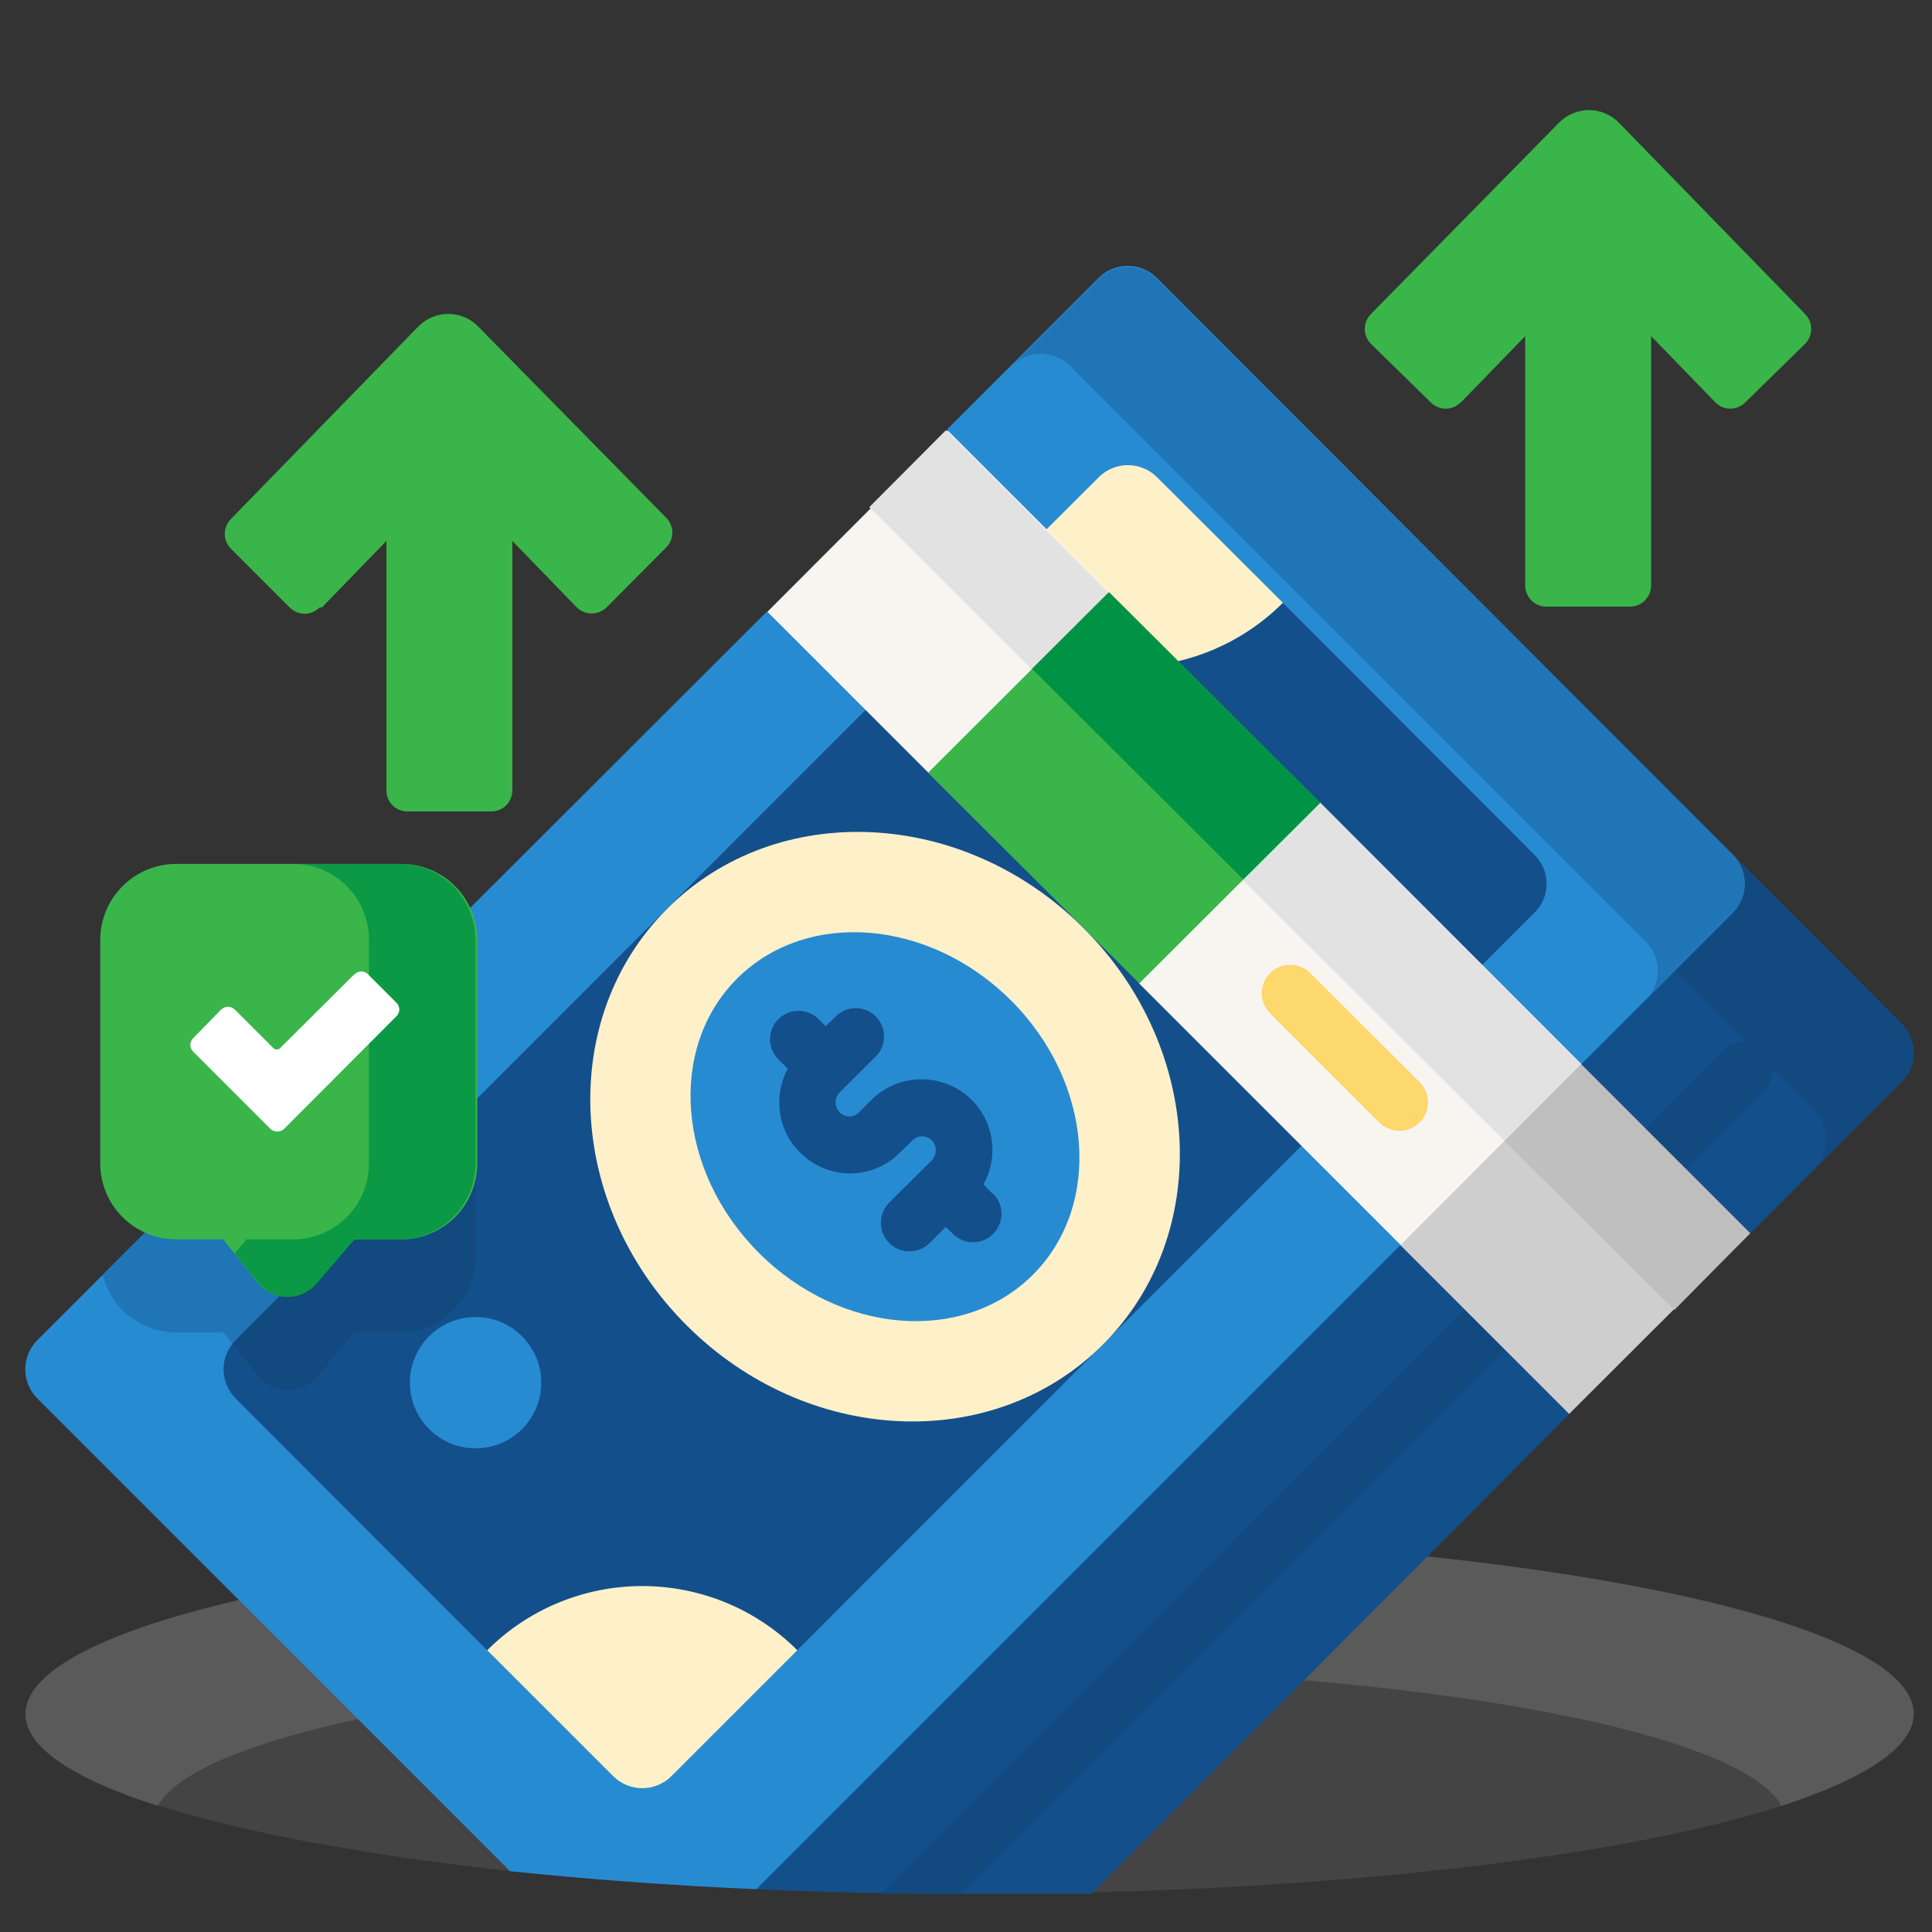 <svg width="32" height="32" viewBox="0 0 32 32" fill="none" xmlns="http://www.w3.org/2000/svg">
<rect x="0" y="0" width="32" height="32" fill="#333333" stroke="none"/>
<path d="M31.697 28.39C31.697 29.904 25.761 31.157 18.076 31.344L13.463 29.616L8.449 30.992C3.649 30.459 0.449 29.509 0.449 28.39C0.449 26.741 7.452 25.408 16.087 25.408C24.721 25.408 31.697 26.741 31.697 28.39Z" fill="#444444"/>
<path d="M31.697 28.39C31.697 28.923 30.896 29.456 29.505 29.91C28.8 28.613 23.046 27.605 16.059 27.605C9.073 27.605 3.323 28.613 2.614 29.91C1.222 29.467 0.422 28.944 0.422 28.39C0.422 26.741 7.425 25.408 16.059 25.408C24.694 25.408 31.697 26.741 31.697 28.39Z" fill="#5A5A5A"/>
<path d="M8.449 30.992C10.978 31.249 13.518 31.373 16.06 31.366C16.743 31.366 17.415 31.366 18.076 31.366L25.996 23.419L26.631 21.099L28.993 20.427L31.495 17.92C31.559 17.858 31.611 17.782 31.646 17.7C31.681 17.617 31.699 17.527 31.699 17.438C31.699 17.347 31.681 17.258 31.646 17.175C31.611 17.092 31.559 17.017 31.495 16.955L28.7 14.155L19.831 20.187L8.449 30.992Z" fill="#134F8B"/>
<path d="M24.928 22.358L15.92 31.366C15.472 31.366 15.03 31.366 14.598 31.366L24.262 21.686C24.353 21.608 24.47 21.568 24.589 21.573C24.709 21.578 24.822 21.628 24.906 21.713C24.991 21.798 25.04 21.911 25.044 22.031C25.048 22.15 25.007 22.267 24.928 22.358Z" fill="#12497E"/>
<path d="M27.653 19.434C27.529 19.433 27.41 19.384 27.323 19.296C27.279 19.252 27.244 19.2 27.22 19.143C27.196 19.086 27.184 19.024 27.184 18.962C27.184 18.901 27.196 18.839 27.22 18.782C27.244 18.725 27.279 18.673 27.323 18.629L28.56 17.392C28.604 17.348 28.655 17.313 28.713 17.289C28.77 17.265 28.831 17.253 28.893 17.253C28.955 17.253 29.017 17.265 29.074 17.289C29.131 17.313 29.183 17.348 29.227 17.392C29.314 17.481 29.363 17.6 29.363 17.725C29.363 17.85 29.314 17.97 29.227 18.058L27.989 19.296C27.945 19.34 27.893 19.375 27.835 19.399C27.777 19.422 27.716 19.435 27.653 19.434Z" fill="#12497E"/>
<path d="M21.961 7.419L31.497 16.955C31.625 17.083 31.697 17.256 31.697 17.437C31.697 17.618 31.625 17.792 31.497 17.92L30.052 19.36C30.18 19.232 30.252 19.058 30.252 18.877C30.252 18.696 30.18 18.523 30.052 18.395L20.516 8.859C20.388 8.731 20.215 8.659 20.033 8.659C19.852 8.659 19.679 8.731 19.551 8.859L20.996 7.419C21.124 7.291 21.298 7.219 21.479 7.219C21.66 7.219 21.833 7.291 21.961 7.419Z" fill="#12497E"/>
<path d="M28.698 15.12L12.527 31.291C11.082 31.227 9.711 31.125 8.447 30.992L0.618 23.163C0.49 23.035 0.418 22.861 0.418 22.68C0.418 22.499 0.49 22.325 0.618 22.197L12.698 10.133L14.996 9.6L15.69 7.109L18.197 4.603C18.325 4.475 18.498 4.403 18.679 4.403C18.86 4.403 19.034 4.475 19.162 4.603L28.698 14.155C28.826 14.283 28.898 14.456 28.898 14.637C28.898 14.818 28.826 14.992 28.698 15.12Z" fill="#278BD1"/>
<path d="M2.919 22.069H3.698L4.268 22.789C4.328 22.862 4.403 22.92 4.488 22.96C4.573 23 4.665 23.021 4.759 23.021C4.853 23.021 4.946 23 5.031 22.96C5.115 22.92 5.19 22.862 5.25 22.789L5.868 22.069H6.647C6.978 22.062 7.293 21.925 7.524 21.687C7.754 21.45 7.882 21.131 7.879 20.8V17.109C7.88 16.829 7.787 16.558 7.616 16.337C7.445 16.116 7.206 15.958 6.935 15.888L1.703 21.12C1.771 21.391 1.927 21.632 2.148 21.804C2.368 21.976 2.64 22.069 2.919 22.069Z" fill="#2075B6"/>
<path d="M19.163 4.619L28.699 14.155C28.827 14.283 28.899 14.457 28.899 14.637C28.899 14.819 28.827 14.992 28.699 15.12L27.259 16.56C27.387 16.432 27.459 16.259 27.459 16.078C27.459 15.896 27.387 15.723 27.259 15.595L17.723 6.059C17.595 5.931 17.422 5.859 17.241 5.859C17.059 5.859 16.886 5.931 16.758 6.059L18.198 4.619C18.326 4.491 18.5 4.419 18.68 4.419C18.861 4.419 19.035 4.491 19.163 4.619Z" fill="#2075B6"/>
<path d="M25.412 15.12L13.204 27.333H8.068L3.903 23.163C3.775 23.035 3.703 22.861 3.703 22.68C3.703 22.499 3.775 22.325 3.903 22.197L16.111 9.984H21.247L25.412 14.155C25.477 14.217 25.529 14.292 25.564 14.375C25.599 14.458 25.617 14.547 25.617 14.637C25.617 14.727 25.599 14.816 25.564 14.899C25.529 14.982 25.477 15.057 25.412 15.12Z" fill="#134F8B"/>
<path d="M3.905 22.198L3.852 22.256L4.278 22.79C4.338 22.862 4.413 22.921 4.497 22.961C4.582 23.001 4.675 23.022 4.769 23.022C4.863 23.022 4.955 23.001 5.04 22.961C5.125 22.921 5.2 22.862 5.26 22.79L5.868 22.07H6.646C6.977 22.062 7.292 21.925 7.523 21.688C7.753 21.45 7.881 21.131 7.878 20.8V18.224L3.905 22.198Z" fill="#12497E"/>
<path d="M18.268 22.27C20.085 20.454 19.941 17.366 17.948 15.373C15.955 13.38 12.866 13.236 11.05 15.052C9.234 16.869 9.378 19.957 11.371 21.95C13.364 23.943 16.452 24.087 18.268 22.27Z" fill="#FEF0C9"/>
<path d="M8.07 27.333C8.751 26.652 9.675 26.27 10.638 26.27C11.601 26.27 12.525 26.652 13.206 27.333L11.121 29.418C10.993 29.546 10.819 29.618 10.638 29.618C10.457 29.618 10.284 29.546 10.156 29.418L8.07 27.333Z" fill="#FEF0C9"/>
<path d="M21.249 9.984C20.568 10.665 19.644 11.048 18.681 11.048C17.718 11.048 16.794 10.665 16.113 9.984L18.199 7.904C18.327 7.776 18.5 7.704 18.681 7.704C18.862 7.704 19.036 7.776 19.164 7.904L21.249 9.984Z" fill="#FEF0C9"/>
<path d="M17.109 21.113C18.263 19.959 18.101 17.926 16.747 16.572C15.393 15.218 13.36 15.056 12.207 16.21C11.053 17.364 11.215 19.397 12.569 20.751C13.922 22.104 15.955 22.267 17.109 21.113Z" fill="#278BD1"/>
<path d="M16.439 19.771L16.289 19.616C16.389 19.438 16.441 19.236 16.438 19.031C16.436 18.827 16.38 18.626 16.275 18.45C16.171 18.274 16.022 18.129 15.844 18.028C15.666 17.928 15.465 17.876 15.26 17.877C15.107 17.877 14.954 17.907 14.812 17.965C14.671 18.024 14.542 18.11 14.433 18.219L14.231 18.421C14.21 18.444 14.184 18.461 14.156 18.473C14.129 18.485 14.098 18.491 14.068 18.491C14.037 18.491 14.007 18.485 13.979 18.473C13.951 18.461 13.926 18.444 13.905 18.421C13.884 18.4 13.867 18.374 13.856 18.345C13.845 18.317 13.84 18.287 13.841 18.256C13.841 18.227 13.846 18.197 13.857 18.17C13.868 18.142 13.885 18.117 13.905 18.096L14.001 18L14.535 17.467C14.61 17.376 14.648 17.261 14.642 17.143C14.636 17.026 14.586 16.915 14.503 16.833C14.419 16.75 14.307 16.702 14.19 16.698C14.072 16.694 13.957 16.734 13.868 16.811L13.676 16.997L13.559 16.88C13.515 16.836 13.463 16.802 13.406 16.778C13.348 16.754 13.287 16.742 13.225 16.742C13.163 16.742 13.102 16.754 13.045 16.778C12.988 16.802 12.936 16.836 12.892 16.88C12.848 16.924 12.813 16.976 12.79 17.033C12.766 17.09 12.754 17.151 12.754 17.213C12.754 17.275 12.766 17.337 12.79 17.394C12.813 17.451 12.848 17.503 12.892 17.547L13.047 17.701C12.955 17.874 12.907 18.066 12.908 18.261C12.907 18.415 12.936 18.567 12.995 18.709C13.053 18.851 13.14 18.98 13.249 19.088C13.358 19.198 13.488 19.285 13.63 19.345C13.773 19.404 13.927 19.435 14.081 19.435C14.235 19.435 14.388 19.405 14.53 19.345C14.672 19.286 14.8 19.198 14.908 19.088L15.111 18.891C15.131 18.869 15.156 18.852 15.184 18.84C15.211 18.828 15.241 18.822 15.271 18.821C15.333 18.822 15.392 18.847 15.436 18.891C15.477 18.935 15.499 18.993 15.499 19.053C15.499 19.114 15.477 19.172 15.436 19.216L14.727 19.92C14.639 20.009 14.59 20.129 14.59 20.253C14.59 20.378 14.639 20.498 14.727 20.587C14.771 20.631 14.823 20.666 14.881 20.69C14.938 20.714 15 20.726 15.063 20.726C15.125 20.726 15.187 20.714 15.245 20.69C15.302 20.666 15.355 20.631 15.399 20.587L15.665 20.32L15.783 20.437C15.826 20.482 15.878 20.516 15.935 20.54C15.993 20.564 16.054 20.576 16.116 20.576C16.178 20.576 16.239 20.564 16.297 20.54C16.354 20.516 16.406 20.482 16.449 20.437C16.493 20.394 16.528 20.342 16.552 20.285C16.576 20.227 16.588 20.166 16.588 20.104C16.588 20.042 16.576 19.981 16.552 19.924C16.528 19.866 16.493 19.814 16.449 19.771H16.439Z" fill="#134F8B"/>
<path d="M21.44 15.504C22.04 15.504 22.528 15.017 22.528 14.416C22.528 13.815 22.04 13.328 21.44 13.328C20.839 13.328 20.352 13.815 20.352 14.416C20.352 15.017 20.839 15.504 21.44 15.504Z" fill="#278BD1"/>
<path d="M7.877 23.989C8.478 23.989 8.965 23.502 8.965 22.901C8.965 22.301 8.478 21.814 7.877 21.814C7.276 21.814 6.789 22.301 6.789 22.901C6.789 23.502 7.276 23.989 7.877 23.989Z" fill="#278BD1"/>
<path d="M26.194 17.626L25.068 19.978L23.202 20.624L18.866 16.288L18.482 14.309L15.378 12.8L12.711 10.133L15.703 7.136L18.37 9.802L19.351 12.181L21.868 13.296L26.194 17.626Z" fill="#F8F5F1"/>
<path d="M26.19 17.627L25.369 19.349L14.398 8.4L15.668 7.125L18.334 9.792L19.316 12.176L21.865 13.296L26.19 17.627Z" fill="#E2E2E2"/>
<path d="M15.371 12.8L18.368 9.808L21.867 13.296L18.87 16.288L15.371 12.8Z" fill="#39B54A"/>
<path d="M17.094 11.077L18.368 9.808L21.867 13.296L20.592 14.565L17.094 11.077Z" fill="#009245"/>
<path d="M23.195 20.624L26.187 17.627L28.987 20.427L25.99 23.419L23.195 20.624Z" fill="#CECECE"/>
<path d="M24.918 18.902L26.187 17.627L28.987 20.427L27.734 21.696L24.918 18.902Z" fill="#BFBFBF"/>
<path d="M23.179 18.731C23.053 18.73 22.933 18.68 22.843 18.592L21.035 16.784C20.948 16.695 20.898 16.576 20.898 16.451C20.898 16.326 20.948 16.206 21.035 16.117C21.079 16.073 21.131 16.038 21.188 16.015C21.245 15.991 21.306 15.979 21.369 15.979C21.43 15.979 21.492 15.991 21.549 16.015C21.606 16.038 21.658 16.073 21.702 16.117L23.515 17.925C23.603 18.014 23.652 18.134 23.652 18.259C23.652 18.384 23.603 18.503 23.515 18.592C23.425 18.68 23.305 18.73 23.179 18.731Z" fill="#FCD86D"/>
<path d="M24.196 6.667L25.262 5.568V9.696C25.262 9.789 25.299 9.877 25.363 9.943C25.428 10.009 25.517 10.047 25.609 10.048H27.001C27.093 10.047 27.182 10.009 27.247 9.943C27.311 9.877 27.348 9.789 27.348 9.696V5.568L28.414 6.667C28.447 6.699 28.485 6.725 28.527 6.742C28.569 6.76 28.614 6.769 28.66 6.769C28.705 6.769 28.75 6.76 28.793 6.742C28.835 6.725 28.873 6.699 28.905 6.667L29.897 5.696C29.962 5.63 29.999 5.541 29.999 5.448C29.999 5.355 29.962 5.266 29.897 5.2L26.814 2.032C26.75 1.966 26.673 1.913 26.587 1.878C26.502 1.842 26.411 1.823 26.318 1.823C26.226 1.823 26.134 1.842 26.049 1.878C25.964 1.913 25.887 1.966 25.822 2.032L22.708 5.2C22.642 5.266 22.605 5.355 22.605 5.448C22.605 5.541 22.642 5.63 22.708 5.696L23.7 6.667C23.732 6.699 23.77 6.725 23.812 6.742C23.854 6.76 23.899 6.769 23.945 6.769C23.991 6.769 24.036 6.76 24.078 6.742C24.12 6.725 24.158 6.699 24.19 6.667H24.196Z" fill="#39B54A"/>
<path d="M5.334 10.059L6.4 8.96V13.093C6.4 13.185 6.437 13.274 6.502 13.339C6.567 13.404 6.655 13.44 6.747 13.44H8.139C8.231 13.44 8.319 13.404 8.384 13.339C8.449 13.274 8.486 13.185 8.486 13.093V8.96L9.552 10.059C9.618 10.124 9.707 10.161 9.8 10.161C9.893 10.161 9.982 10.124 10.048 10.059L11.035 9.067C11.067 9.035 11.093 8.996 11.11 8.954C11.128 8.912 11.137 8.867 11.137 8.821C11.137 8.776 11.128 8.731 11.11 8.689C11.093 8.647 11.067 8.608 11.035 8.576L7.92 5.408C7.856 5.342 7.779 5.289 7.693 5.254C7.608 5.218 7.517 5.199 7.424 5.199C7.332 5.199 7.24 5.218 7.155 5.254C7.07 5.289 6.993 5.342 6.928 5.408L3.824 8.597C3.792 8.63 3.767 8.668 3.749 8.71C3.732 8.752 3.723 8.797 3.723 8.843C3.723 8.888 3.732 8.933 3.749 8.976C3.767 9.018 3.792 9.056 3.824 9.088L4.8 10.064C4.833 10.096 4.871 10.122 4.913 10.139C4.955 10.157 5 10.166 5.046 10.166C5.091 10.166 5.136 10.157 5.179 10.139C5.221 10.122 5.259 10.096 5.291 10.064L5.334 10.059Z" fill="#39B54A"/>
<path d="M6.62 14.309H2.919C2.585 14.309 2.265 14.442 2.029 14.678C1.793 14.914 1.66 15.234 1.66 15.568V19.269C1.66 19.603 1.793 19.923 2.029 20.159C2.265 20.395 2.585 20.528 2.919 20.528H3.697L4.268 21.248C4.328 21.321 4.403 21.379 4.487 21.419C4.572 21.459 4.665 21.48 4.759 21.48C4.853 21.48 4.945 21.459 5.03 21.419C5.115 21.379 5.19 21.321 5.249 21.248L5.868 20.528H6.647C6.981 20.528 7.301 20.395 7.537 20.159C7.773 19.923 7.905 19.603 7.905 19.269V15.568C7.906 15.4 7.872 15.235 7.807 15.08C7.742 14.926 7.647 14.786 7.527 14.668C7.408 14.551 7.266 14.459 7.11 14.397C6.954 14.336 6.788 14.306 6.62 14.309Z" fill="#39B54A"/>
<path opacity="0.79" d="M7.876 15.568V19.27C7.876 19.603 7.743 19.924 7.507 20.16C7.271 20.396 6.951 20.528 6.617 20.528H5.865L5.257 21.248C5.198 21.321 5.123 21.379 5.038 21.419C4.953 21.459 4.861 21.48 4.767 21.48C4.673 21.48 4.58 21.459 4.495 21.419C4.41 21.379 4.336 21.321 4.276 21.248L3.887 20.763L4.079 20.528H4.852C5.017 20.528 5.181 20.496 5.334 20.432C5.486 20.369 5.625 20.276 5.742 20.16C5.859 20.043 5.952 19.904 6.015 19.751C6.078 19.599 6.111 19.435 6.111 19.27V15.568C6.111 15.403 6.079 15.239 6.016 15.086C5.953 14.933 5.861 14.794 5.744 14.677C5.627 14.56 5.488 14.467 5.335 14.404C5.182 14.341 5.018 14.309 4.852 14.31H6.617C6.951 14.31 7.271 14.442 7.507 14.678C7.743 14.914 7.876 15.234 7.876 15.568Z" fill="#009245"/>
<path d="M5.867 16.139L4.64 17.36C4.625 17.375 4.605 17.383 4.584 17.383C4.563 17.383 4.543 17.375 4.528 17.36L3.888 16.72C3.858 16.692 3.818 16.676 3.776 16.676C3.735 16.676 3.695 16.692 3.664 16.72L3.2 17.195C3.185 17.209 3.173 17.227 3.165 17.246C3.157 17.265 3.152 17.286 3.152 17.307C3.152 17.328 3.157 17.349 3.165 17.368C3.173 17.387 3.185 17.404 3.2 17.419L4.48 18.699C4.511 18.727 4.551 18.742 4.592 18.742C4.634 18.742 4.674 18.727 4.704 18.699L6.566 16.832C6.581 16.818 6.593 16.8 6.601 16.781C6.609 16.762 6.614 16.741 6.614 16.72C6.614 16.699 6.609 16.678 6.601 16.659C6.593 16.64 6.581 16.623 6.566 16.608L6.096 16.139C6.082 16.124 6.065 16.112 6.045 16.103C6.026 16.095 6.005 16.091 5.984 16.091C5.963 16.091 5.943 16.095 5.923 16.103C5.904 16.112 5.887 16.124 5.872 16.139H5.867Z" fill="white"/>
</svg>
